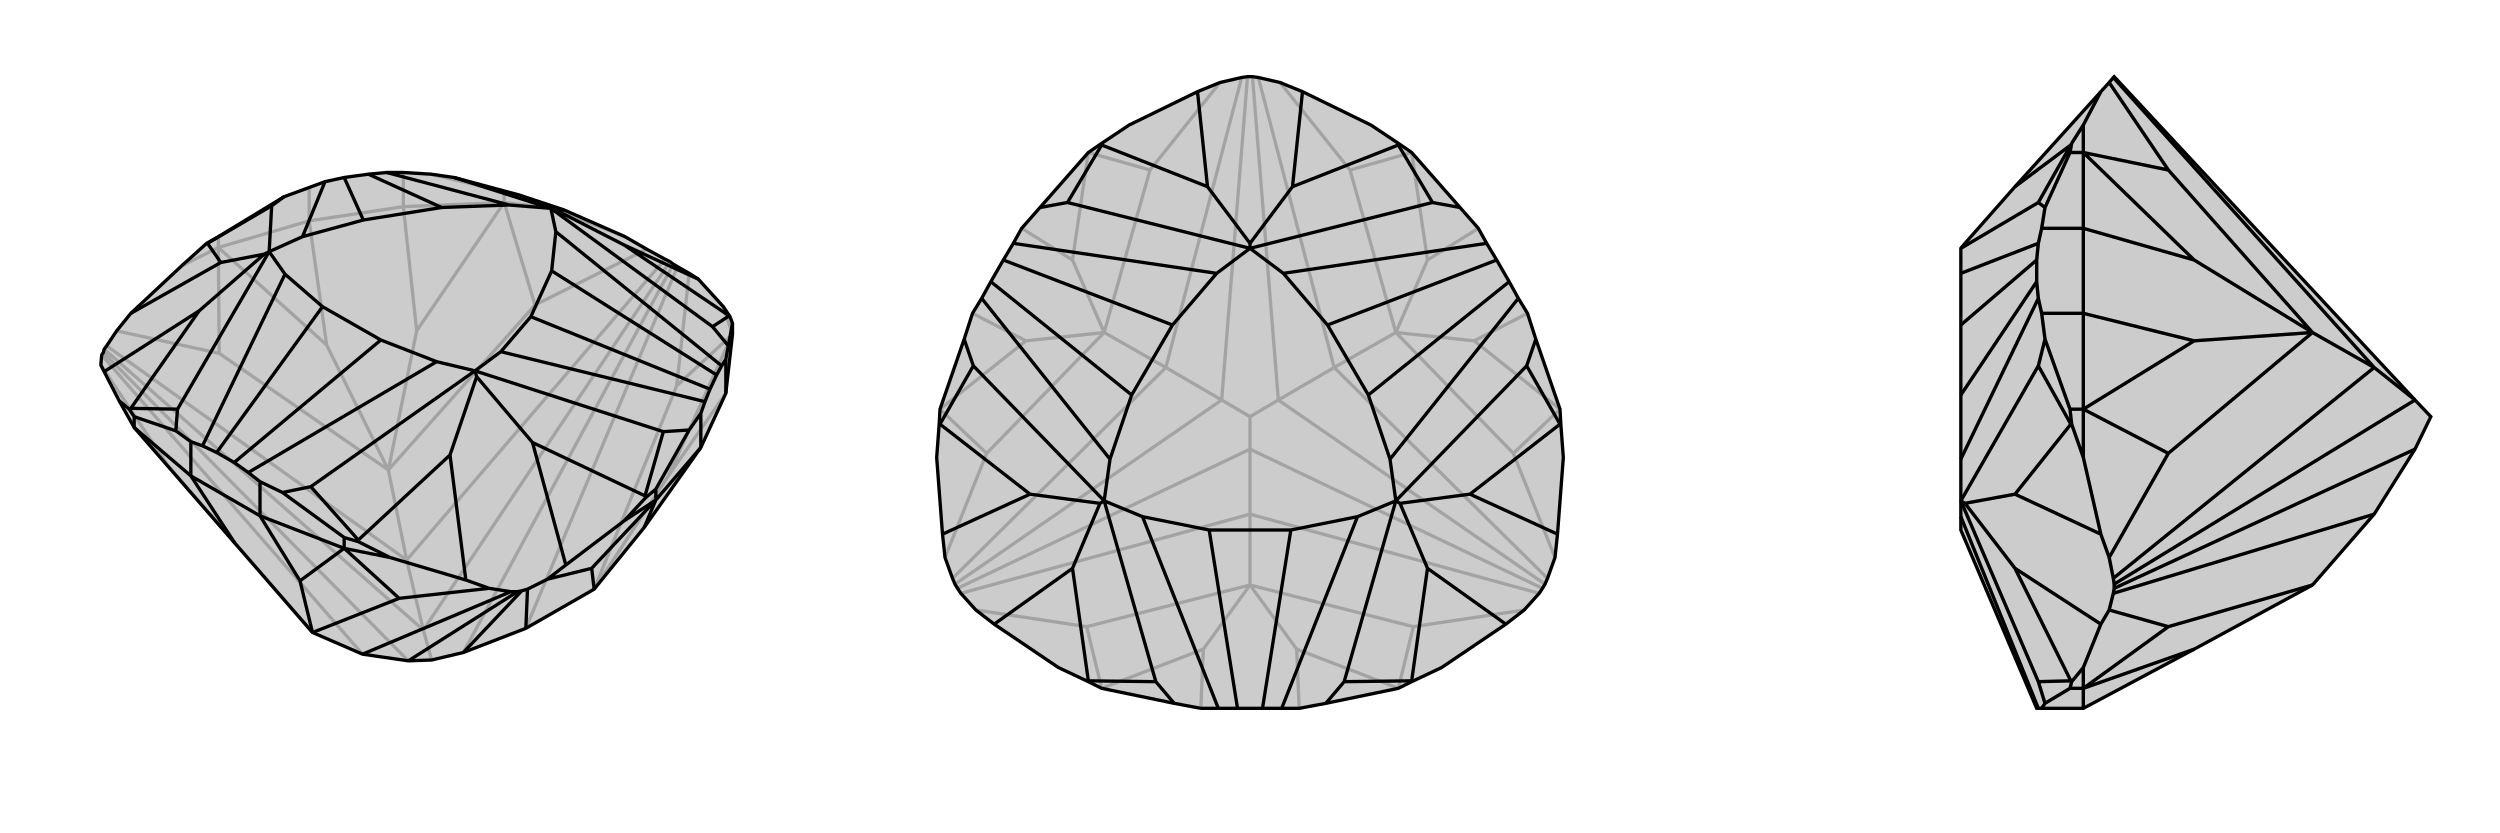 <svg xmlns="http://www.w3.org/2000/svg" viewBox="0 0 3000 1000">
    <g stroke="currentColor" stroke-width="4" fill="none" transform="translate(18 -48)">
        <path fill="currentColor" stroke="none" fill-opacity=".2" d="M472,841L500,840L538,831L613,802L695,755L755,681L823,585L853,520L861,449L861,436L858,428L850,416L820,383L809,376L795,368L790,365L786,362L780,359L758,347L732,332L659,300L605,282L527,261L499,257L466,255L446,255L424,257L395,261L372,266L353,273L323,284L244,332L230,340L200,367L139,424L122,445L110,463L107,467L106,471L104,474L103,486L107,494L125,529L143,561L264,700L357,807L417,833z" />
<path stroke-opacity=".2" d="M861,449L850,416M587,291L645,298M244,345L200,367M794,511L809,376M624,414L758,347M245,472L122,445M470,720L448,612M183,606L103,486M613,802L795,368M470,720L780,359M470,720L110,463M470,720L490,804M417,833L104,474M538,831L790,365M490,804L786,362M490,804L107,467M472,841L106,471M490,804L500,840M794,511L861,449M794,511L695,755M624,414L587,291M624,414L448,612M245,472L244,345M245,472L448,612M183,606L143,561M183,606L357,807M861,449L784,619M587,291L482,445M244,345L374,462M587,291L587,278M587,291L466,296M244,345L244,332M244,345L353,313M466,296L466,255M353,313L353,273M695,755L784,619M853,520L784,619M448,612L482,445M448,612L374,462M466,296L482,445M353,313L374,462M466,296L353,313M587,278L605,282M587,278L499,257M645,298L605,282M645,298L732,332M605,282L605,282" />
<path d="M472,841L500,840L538,831L613,802L695,755L755,681L823,585L853,520L861,449L861,436L858,428L850,416L820,383L809,376L795,368L790,365L786,362L780,359L758,347L732,332L659,300L605,282L527,261L499,257L466,255L446,255L424,257L395,261L372,266L353,273L323,284L244,332L230,340L200,367L139,424L122,445L110,463L107,467L106,471L104,474L103,486L107,494L125,529L143,561L264,700L357,807L417,833z" />
<path d="M395,706L450,717M769,648L731,673M461,766L569,754M692,730L639,743M417,833L595,758M613,802L615,755M472,841L603,758M538,831L608,757M461,766L395,706M461,766L357,807M692,730L769,648M692,730L695,755M395,706L342,745M769,648L755,681M395,706L395,693M395,706L294,667M769,648L769,635M769,648L823,585M143,561L143,548M143,561L211,619M294,667L294,626M211,619L211,578M823,585L823,544M853,520L853,479M357,807L342,745M294,667L342,745M211,619L264,700M294,667L211,619M861,436L856,463M769,635L757,645M769,635L809,564M395,693L412,698M395,693L321,639M143,548L137,539M143,548L193,565M858,428L857,427M731,673L757,645M731,673L661,726M757,645L756,643M450,717L412,698M450,717L541,744M412,698L412,696M125,529L137,539M137,539L139,538M230,340L231,340M820,383L731,342M569,754L541,744M639,743L661,726M569,754L595,758M639,743L615,755M595,758L603,758M615,755L608,757M603,758L608,757M661,726L621,579M541,744L522,594M107,494L221,421M139,424L247,363M853,479L856,463M853,479L848,487M856,463L837,440M823,544L809,564M823,544L828,530M809,564L778,566M294,626L321,639M294,626L280,615M321,639L355,632M211,578L193,565M211,578L225,583M193,565L195,539M323,284L308,295M848,487L842,498M848,487L649,326M828,530L834,515M828,530L583,470M280,615L263,603M280,615L506,482M225,583L242,591M225,583L324,377M372,266L345,332M446,255L593,294M842,498L834,515M842,498L644,373M834,515L619,428M263,603L242,591M263,603L439,456M242,591L369,416M395,261L418,312M424,257L512,297M857,427L837,440M857,427L731,342M731,342L647,299M837,440L643,298M756,643L778,566M756,643L621,579M621,579L554,500M778,566L552,493M412,696L355,632M412,696L522,594M522,594L554,500M355,632L552,493M554,500L552,493M139,538L195,539M139,538L221,421M221,421L299,353M195,539L305,350M231,340L308,295M231,340L247,363M247,363L299,353M308,295L305,350M299,353L305,350M659,300L647,299M527,261L643,298M647,299L643,298M649,326L643,298M583,470L552,493M506,482L552,493M324,377L305,350M345,332L305,350M593,294L643,298M649,326L644,373M583,470L619,428M506,482L439,456M324,377L369,416M345,332L418,312M593,294L512,297M644,373L619,428M439,456L369,416M418,312L512,297" />
    </g>
    <g stroke="currentColor" stroke-width="4" fill="none" transform="translate(1000 0)">
        <path fill="currentColor" stroke="none" fill-opacity=".2" d="M678,172L645,150L563,110L536,99L510,93L503,92L497,92L490,93L464,99L437,110L355,150L322,172L306,183L248,249L226,274L216,292L204,312L189,338L178,358L167,376L157,407L128,491L127,509L124,549L131,641L134,669L143,694L146,701L149,706L153,712L171,732L193,749L270,801L306,818L322,826L409,844L441,850L462,850L485,850L515,850L538,850L559,850L591,844L678,826L694,818L730,801L807,749L829,732L847,712L851,706L854,701L857,694L866,669L869,641L876,549L873,509L872,491L843,407L833,376L822,358L811,338L796,312L784,292L774,274L752,249L694,183z" />
<path stroke-opacity=".2" d="M696,752L829,732M816,544L866,669M620,204L536,99M601,441L675,399M380,204L464,99M184,544L134,669M399,441L325,399M304,752L171,732M500,617L500,702M500,617L847,712M601,441L857,694M601,441L510,93M601,441L534,480M399,441L490,93M399,441L143,694M399,441L466,480M500,617L153,712M500,617L500,539M500,539L851,706M534,480L854,701M534,480L503,92M466,480L497,92M534,480L500,500M466,480L146,701M500,539L149,706M500,539L500,500M466,480L500,500M696,752L678,826M696,752L500,702M816,544L872,491M816,544L675,399M620,204L694,183M620,204L675,399M380,204L306,183M380,204L325,399M184,544L128,491M184,544L325,399M304,752L322,826M304,752L500,702M678,826L556,779M872,491L769,409M694,183L713,312M306,183L287,312M128,491L231,409M322,826L444,779M500,702L556,779M500,702L444,779M559,850L556,779M441,850L444,779M675,399L769,409M675,399L713,312M833,376L769,409M774,274L713,312M325,399L287,312M325,399L231,409M226,274L287,312M167,376L231,409" />
<path d="M678,172L645,150L563,110L536,99L510,93L503,92L497,92L490,93L464,99L437,110L355,150L322,172L306,183L248,249L226,274L216,292L204,312L189,338L178,358L167,376L157,407L128,491L127,509L124,549L131,641L134,669L143,694L146,701L149,706L153,712L171,732L193,749L270,801L306,818L322,826L409,844L441,850L462,850L485,850L515,850L538,850L559,850L591,844L678,826L694,818L730,801L807,749L829,732L847,712L851,706L854,701L857,694L866,669L869,641L876,549L873,509L872,491L843,407L833,376L822,358L811,338L796,312L784,292L774,274L752,249L694,183z" />
<path d="M678,172L678,174M873,509L872,509M694,818L694,817M306,818L306,817M127,509L128,509M322,172L322,174M563,110L551,224M437,110L449,224M869,641L764,593M807,749L713,682M193,749L287,682M131,641L236,593M752,249L719,243M843,407L832,439M591,844L613,818M409,844L387,818M157,407L168,439M248,249L281,243M784,292L540,328M822,358L668,551M538,850L629,620M462,850L371,620M178,358L332,551M216,292L460,328M796,312L593,390M811,338L642,474M515,850L549,636M485,850L451,636M189,338L358,474M204,312L407,390M678,174L719,243M678,174L551,224M551,224L500,292M719,243L500,298M872,509L832,439M872,509L764,593M764,593L680,604M832,439L675,601M694,817L613,818M694,817L713,682M713,682L680,604M613,818L675,601M680,604L675,601M306,817L387,818M306,817L287,682M287,682L320,604M387,818L325,601M128,509L168,439M128,509L236,593M236,593L320,604M168,439L325,601M320,604L325,601M322,174L281,243M322,174L449,224M449,224L500,292M281,243L500,298M500,292L500,298M540,328L500,298M668,551L675,601M629,620L675,601M371,620L325,601M332,551L325,601M460,328L500,298M540,328L593,390M668,551L642,474M629,620L549,636M371,620L451,636M332,551L358,474M460,328L407,390M593,390L642,474M549,636L451,636M358,474L407,390" />
    </g>
    <g stroke="currentColor" stroke-width="4" fill="none" transform="translate(2000 0)">
        <path fill="currentColor" stroke="none" fill-opacity=".2" d="M898,539L917,500L898,480L537,92L536,93L531,99L521,110L418,224L358,292L353,298L353,328L353,390L353,474L353,551L353,601L353,620L353,636L444,850L446,850L450,850L500,850L633,779L775,702L849,617z" />
<path stroke-opacity=".2" d="M500,183L500,150M500,491L500,549M500,826L500,801M602,204L531,99M602,544L531,669M849,441L775,399M602,752L531,732M849,441L536,93M849,441L536,694M849,441L898,480M849,617L536,712M898,480L537,701M898,539L537,706M602,204L500,183M602,204L775,399M602,544L500,491M602,544L775,399M602,752L500,826M602,752L775,702M500,183L633,312M500,491L633,409M500,826L633,779M500,183L484,183M500,183L500,274M500,491L484,491M500,491L500,376M500,826L484,826M500,826L500,850M500,274L450,274M500,376L450,376M775,399L633,312M775,399L633,409M500,274L633,312M500,376L633,409M500,274L500,376M484,826L486,818M484,826L454,844M484,491L486,509M484,491L454,407M484,183L486,172M484,183L454,249M500,801L486,818M500,801L521,749M486,818L485,817M500,549L486,509M500,549L521,641M486,509L485,509M500,150L486,172M500,150L521,110M486,172L485,174M531,669L521,641M531,732L521,749M531,669L536,694M531,732L536,712M536,694L537,701M536,712L537,706M537,701L537,706M521,749L418,682M521,641L418,593M450,850L454,844M454,844L446,818M450,376L454,407M450,376L446,358M454,407L446,439M450,274L454,249M450,274L446,292M454,249L446,243M446,850L353,620M446,358L444,338M446,358L353,551M446,292L444,312M446,292L353,328M444,338L444,312M444,338L353,474M444,312L353,390M485,817L446,818M485,817L418,682M418,682L358,604M446,818L353,601M485,509L446,439M485,509L418,593M418,593L358,604M446,439L353,601M358,604L353,601M485,174L446,243M485,174L418,224M446,243L353,298" />
<path d="M898,539L917,500L898,480L537,92L536,93L531,99L521,110L418,224L358,292L353,298L353,328L353,390L353,474L353,551L353,601L353,620L353,636L444,850L446,850L450,850L500,850L633,779L775,702L849,617z" />
<path d="M500,826L500,801M500,491L500,549M500,183L500,150M602,752L531,732M602,544L531,669M602,204L531,99M849,441L775,399M849,617L536,712M849,441L536,694M849,441L536,93M849,441L898,480M898,539L537,706M898,480L537,701M602,752L500,826M602,752L775,702M602,544L500,491M602,544L775,399M602,204L500,183M602,204L775,399M500,826L633,779M500,491L633,409M500,183L633,312M500,826L484,826M500,826L500,850M500,491L484,491M500,491L500,376M500,183L484,183M500,183L500,274M500,376L450,376M500,274L450,274M775,399L633,409M775,399L633,312M500,376L633,409M500,274L633,312M500,376L500,274M484,183L486,172M484,183L454,249M484,491L486,509M484,491L454,407M484,826L486,818M484,826L454,844M500,150L486,172M500,150L521,110M486,172L485,174M500,549L486,509M500,549L521,641M486,509L485,509M500,801L486,818M500,801L521,749M486,818L485,817M531,732L521,749M531,669L521,641M531,732L536,712M531,669L536,694M536,712L537,706M536,694L537,701M537,706L537,701M521,641L418,593M521,749L418,682M450,274L454,249M450,274L446,292M454,249L446,243M450,376L454,407M450,376L446,358M454,407L446,439M450,850L454,844M454,844L446,818M446,292L444,312M446,292L353,328M446,358L444,338M446,358L353,551M446,850L353,620M444,312L444,338M444,312L353,390M444,338L353,474M485,174L446,243M485,174L418,224M446,243L353,298M485,509L446,439M485,509L418,593M418,593L358,604M446,439L353,601M485,817L446,818M485,817L418,682M418,682L358,604M446,818L353,601M358,604L353,601" />
    </g>
</svg>
